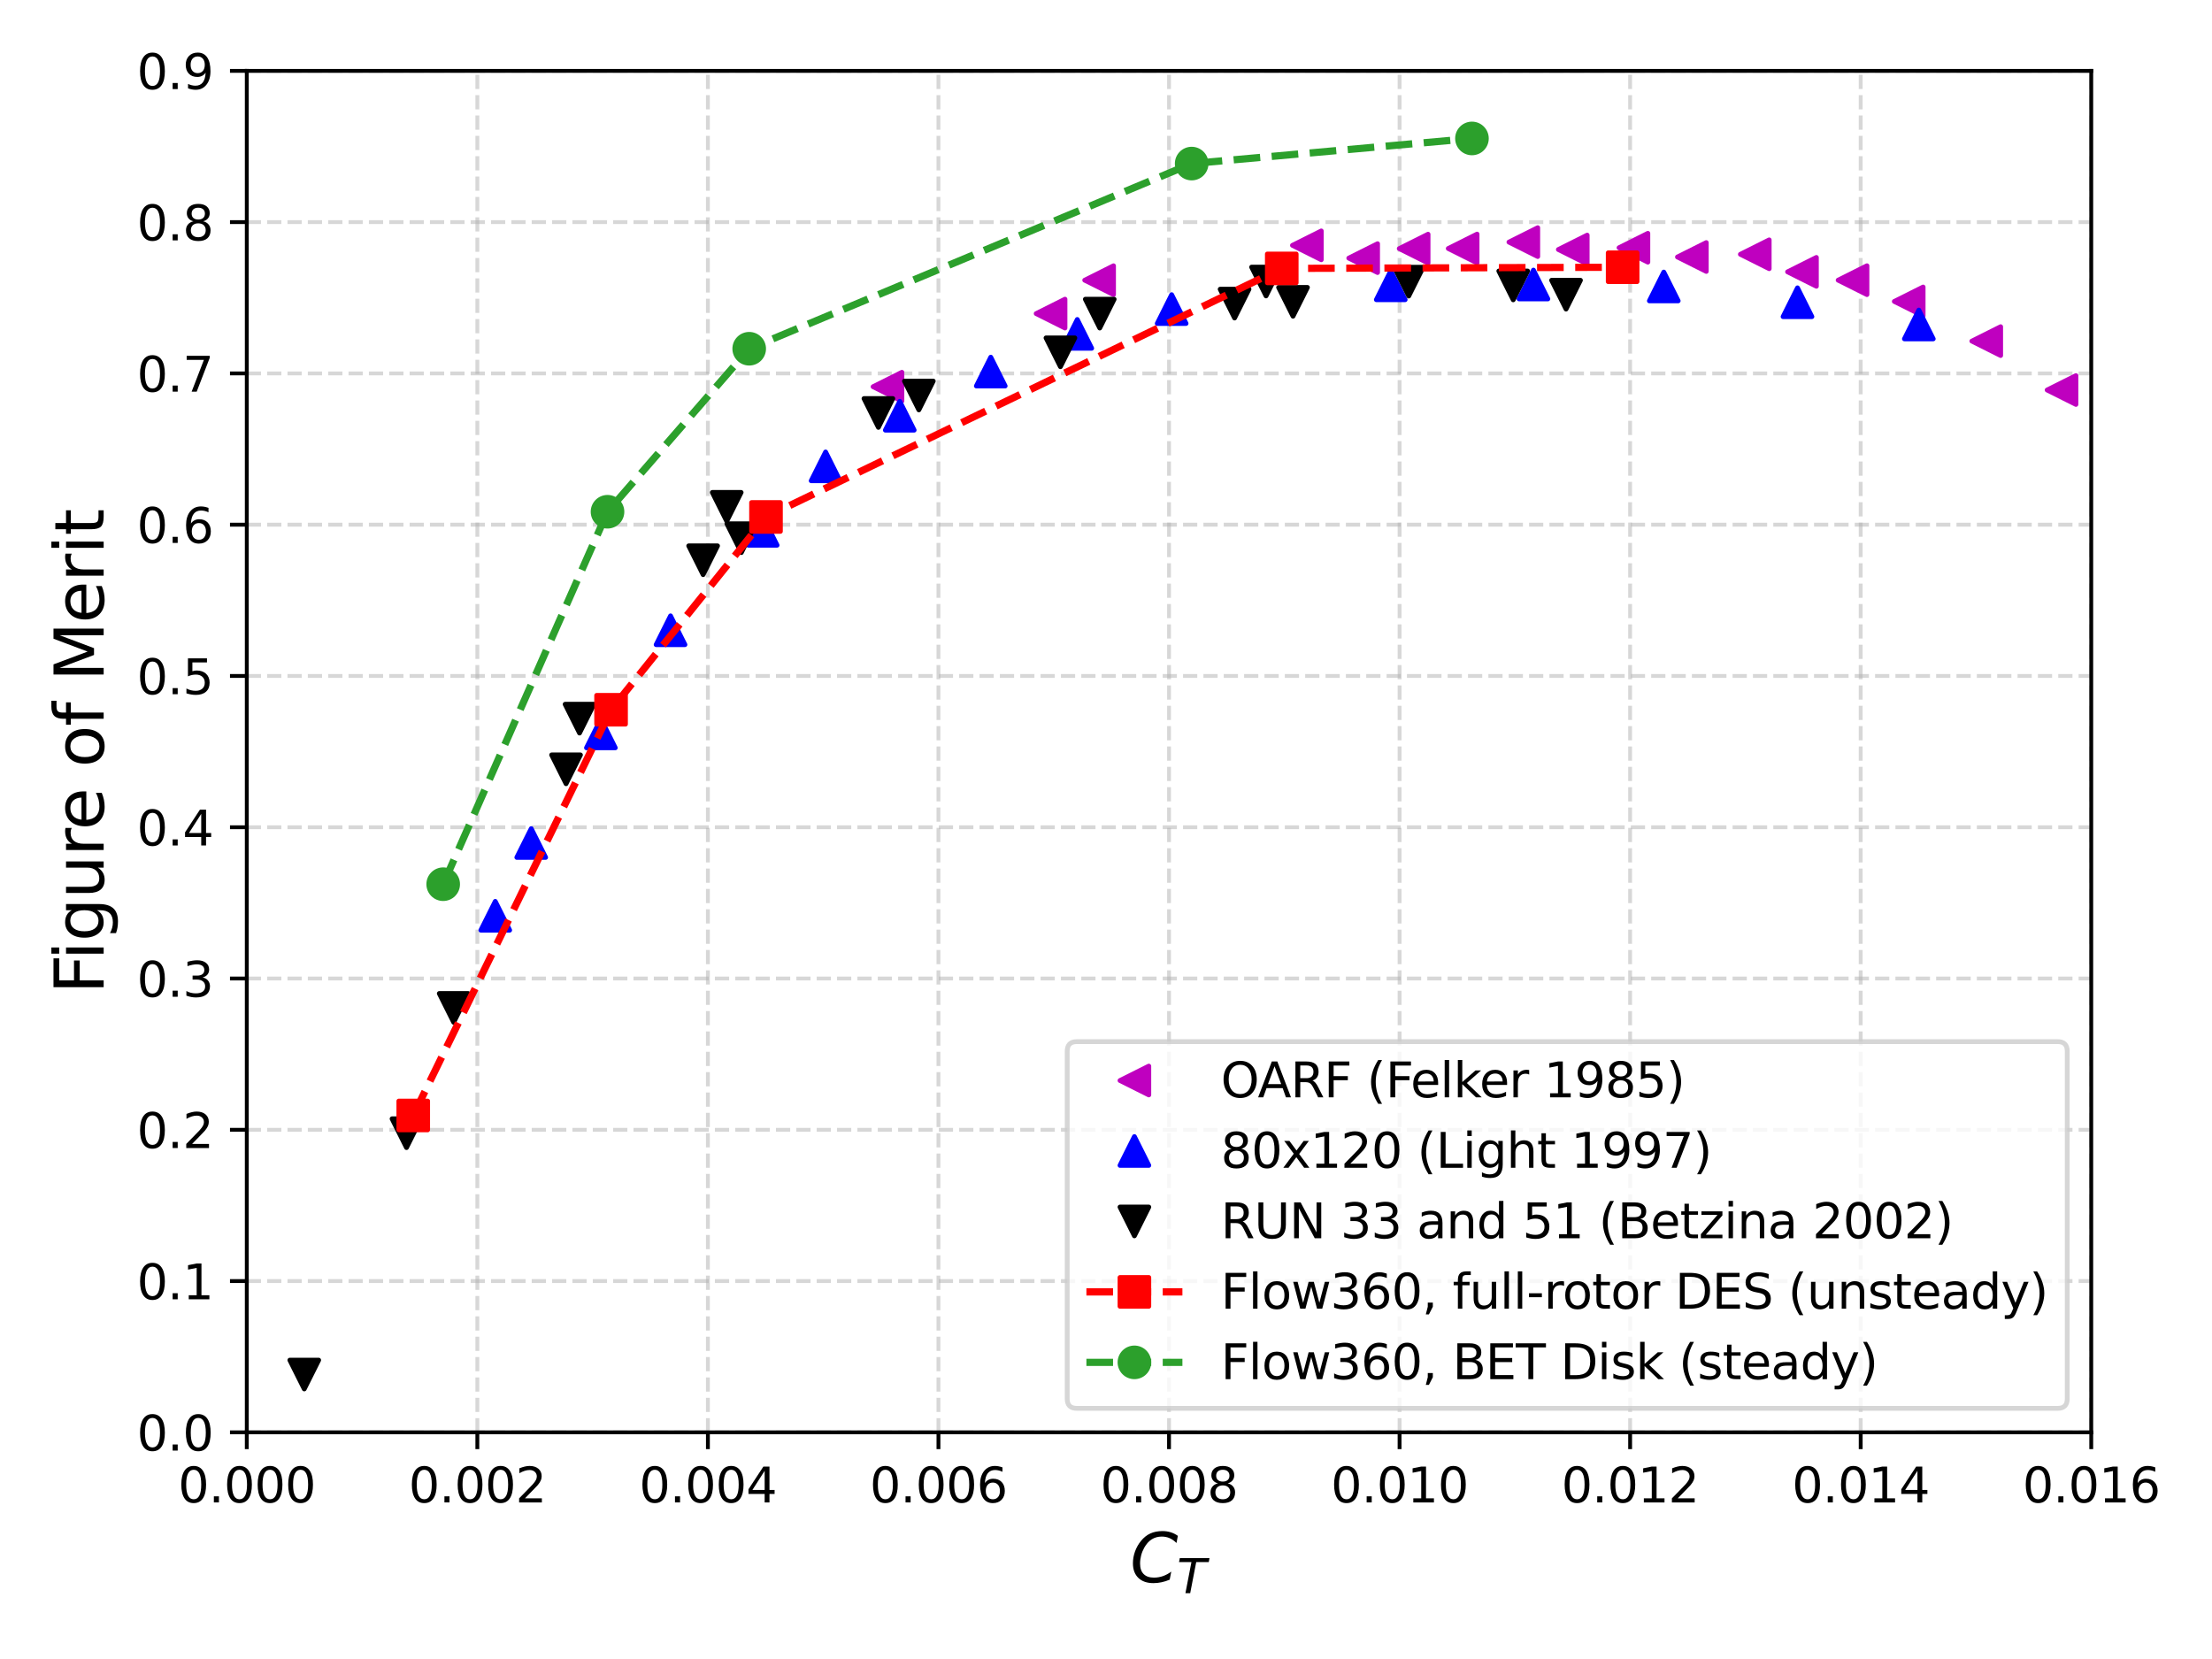 <?xml version="1.0" encoding="utf-8" standalone="no"?>
<!DOCTYPE svg PUBLIC "-//W3C//DTD SVG 1.1//EN"
  "http://www.w3.org/Graphics/SVG/1.1/DTD/svg11.dtd">
<svg height="345.6pt" version="1.1" viewBox="0 0 460.8 345.6" width="460.8pt" xmlns="http://www.w3.org/2000/svg" xmlns:xlink="http://www.w3.org/1999/xlink">
 <defs>
  <style type="text/css">*{stroke-linecap:butt;stroke-linejoin:round;}</style>
 </defs>
 <g id="figure_1">
  <g id="patch_1">
   <path d="M 0 345.6 
L 460.8 345.6 
L 460.8 0 
L 0 0 
z
" style="fill:#ffffff;"/>
  </g>
  <g id="axes_1">
   <g id="patch_2">
    <path d="M 51.41 298.384 
L 435.645 298.384 
L 435.645 14.76 
L 51.41 14.76 
z
" style="fill:#ffffff;"/>
   </g>
   <g id="matplotlib.axis_1">
    <g id="xtick_1">
     <g id="line2d_1">
      <path clip-path="url(#pc09eb962a3)" d="M 51.41 298.384 
L 51.41 14.76 
" style="fill:none;stroke:#b0b0b0;stroke-dasharray:2.96,1.28;stroke-dashoffset:0;stroke-opacity:0.5;stroke-width:0.8;"/>
     </g>
     <g id="line2d_2">
      <defs>
       <path d="M 0 0 
L 0 3.5 
" id="m3c04792ff5" style="stroke:#000000;stroke-width:0.8;"/>
      </defs>
      <g>
       <use style="stroke:#000000;stroke-width:0.8;" x="51.41" xlink:href="#m3c04792ff5" y="298.384"/>
      </g>
     </g>
     <g id="text_1">
      <!-- 0.000 -->
      <g transform="translate(37.096 312.982)scale(0.1 -0.1)">
       <defs>
        <path d="M 2034 4250 
Q 1547 4250 1301 3770 
Q 1056 3291 1056 2328 
Q 1056 1369 1301 889 
Q 1547 409 2034 409 
Q 2525 409 2770 889 
Q 3016 1369 3016 2328 
Q 3016 3291 2770 3770 
Q 2525 4250 2034 4250 
z
M 2034 4750 
Q 2819 4750 3233 4129 
Q 3647 3509 3647 2328 
Q 3647 1150 3233 529 
Q 2819 -91 2034 -91 
Q 1250 -91 836 529 
Q 422 1150 422 2328 
Q 422 3509 836 4129 
Q 1250 4750 2034 4750 
z
" id="DejaVuSans-30" transform="scale(0.016)"/>
        <path d="M 684 794 
L 1344 794 
L 1344 0 
L 684 0 
L 684 794 
z
" id="DejaVuSans-2e" transform="scale(0.016)"/>
       </defs>
       <use xlink:href="#DejaVuSans-30"/>
       <use x="63.623" xlink:href="#DejaVuSans-2e"/>
       <use x="95.41" xlink:href="#DejaVuSans-30"/>
       <use x="159.033" xlink:href="#DejaVuSans-30"/>
       <use x="222.656" xlink:href="#DejaVuSans-30"/>
      </g>
     </g>
    </g>
    <g id="xtick_2">
     <g id="line2d_3">
      <path clip-path="url(#pc09eb962a3)" d="M 99.439 298.384 
L 99.439 14.76 
" style="fill:none;stroke:#b0b0b0;stroke-dasharray:2.96,1.28;stroke-dashoffset:0;stroke-opacity:0.5;stroke-width:0.8;"/>
     </g>
     <g id="line2d_4">
      <g>
       <use style="stroke:#000000;stroke-width:0.8;" x="99.439" xlink:href="#m3c04792ff5" y="298.384"/>
      </g>
     </g>
     <g id="text_2">
      <!-- 0.002 -->
      <g transform="translate(85.125 312.982)scale(0.1 -0.1)">
       <defs>
        <path d="M 1228 531 
L 3431 531 
L 3431 0 
L 469 0 
L 469 531 
Q 828 903 1448 1529 
Q 2069 2156 2228 2338 
Q 2531 2678 2651 2914 
Q 2772 3150 2772 3378 
Q 2772 3750 2511 3984 
Q 2250 4219 1831 4219 
Q 1534 4219 1204 4116 
Q 875 4013 500 3803 
L 500 4441 
Q 881 4594 1212 4672 
Q 1544 4750 1819 4750 
Q 2544 4750 2975 4387 
Q 3406 4025 3406 3419 
Q 3406 3131 3298 2873 
Q 3191 2616 2906 2266 
Q 2828 2175 2409 1742 
Q 1991 1309 1228 531 
z
" id="DejaVuSans-32" transform="scale(0.016)"/>
       </defs>
       <use xlink:href="#DejaVuSans-30"/>
       <use x="63.623" xlink:href="#DejaVuSans-2e"/>
       <use x="95.41" xlink:href="#DejaVuSans-30"/>
       <use x="159.033" xlink:href="#DejaVuSans-30"/>
       <use x="222.656" xlink:href="#DejaVuSans-32"/>
      </g>
     </g>
    </g>
    <g id="xtick_3">
     <g id="line2d_5">
      <path clip-path="url(#pc09eb962a3)" d="M 147.469 298.384 
L 147.469 14.76 
" style="fill:none;stroke:#b0b0b0;stroke-dasharray:2.96,1.28;stroke-dashoffset:0;stroke-opacity:0.5;stroke-width:0.8;"/>
     </g>
     <g id="line2d_6">
      <g>
       <use style="stroke:#000000;stroke-width:0.8;" x="147.469" xlink:href="#m3c04792ff5" y="298.384"/>
      </g>
     </g>
     <g id="text_3">
      <!-- 0.004 -->
      <g transform="translate(133.155 312.982)scale(0.1 -0.1)">
       <defs>
        <path d="M 2419 4116 
L 825 1625 
L 2419 1625 
L 2419 4116 
z
M 2253 4666 
L 3047 4666 
L 3047 1625 
L 3713 1625 
L 3713 1100 
L 3047 1100 
L 3047 0 
L 2419 0 
L 2419 1100 
L 313 1100 
L 313 1709 
L 2253 4666 
z
" id="DejaVuSans-34" transform="scale(0.016)"/>
       </defs>
       <use xlink:href="#DejaVuSans-30"/>
       <use x="63.623" xlink:href="#DejaVuSans-2e"/>
       <use x="95.41" xlink:href="#DejaVuSans-30"/>
       <use x="159.033" xlink:href="#DejaVuSans-30"/>
       <use x="222.656" xlink:href="#DejaVuSans-34"/>
      </g>
     </g>
    </g>
    <g id="xtick_4">
     <g id="line2d_7">
      <path clip-path="url(#pc09eb962a3)" d="M 195.498 298.384 
L 195.498 14.76 
" style="fill:none;stroke:#b0b0b0;stroke-dasharray:2.96,1.28;stroke-dashoffset:0;stroke-opacity:0.5;stroke-width:0.8;"/>
     </g>
     <g id="line2d_8">
      <g>
       <use style="stroke:#000000;stroke-width:0.8;" x="195.498" xlink:href="#m3c04792ff5" y="298.384"/>
      </g>
     </g>
     <g id="text_4">
      <!-- 0.006 -->
      <g transform="translate(181.184 312.982)scale(0.1 -0.1)">
       <defs>
        <path d="M 2113 2584 
Q 1688 2584 1439 2293 
Q 1191 2003 1191 1497 
Q 1191 994 1439 701 
Q 1688 409 2113 409 
Q 2538 409 2786 701 
Q 3034 994 3034 1497 
Q 3034 2003 2786 2293 
Q 2538 2584 2113 2584 
z
M 3366 4563 
L 3366 3988 
Q 3128 4100 2886 4159 
Q 2644 4219 2406 4219 
Q 1781 4219 1451 3797 
Q 1122 3375 1075 2522 
Q 1259 2794 1537 2939 
Q 1816 3084 2150 3084 
Q 2853 3084 3261 2657 
Q 3669 2231 3669 1497 
Q 3669 778 3244 343 
Q 2819 -91 2113 -91 
Q 1303 -91 875 529 
Q 447 1150 447 2328 
Q 447 3434 972 4092 
Q 1497 4750 2381 4750 
Q 2619 4750 2861 4703 
Q 3103 4656 3366 4563 
z
" id="DejaVuSans-36" transform="scale(0.016)"/>
       </defs>
       <use xlink:href="#DejaVuSans-30"/>
       <use x="63.623" xlink:href="#DejaVuSans-2e"/>
       <use x="95.41" xlink:href="#DejaVuSans-30"/>
       <use x="159.033" xlink:href="#DejaVuSans-30"/>
       <use x="222.656" xlink:href="#DejaVuSans-36"/>
      </g>
     </g>
    </g>
    <g id="xtick_5">
     <g id="line2d_9">
      <path clip-path="url(#pc09eb962a3)" d="M 243.528 298.384 
L 243.528 14.76 
" style="fill:none;stroke:#b0b0b0;stroke-dasharray:2.96,1.28;stroke-dashoffset:0;stroke-opacity:0.5;stroke-width:0.8;"/>
     </g>
     <g id="line2d_10">
      <g>
       <use style="stroke:#000000;stroke-width:0.8;" x="243.528" xlink:href="#m3c04792ff5" y="298.384"/>
      </g>
     </g>
     <g id="text_5">
      <!-- 0.008 -->
      <g transform="translate(229.213 312.982)scale(0.1 -0.1)">
       <defs>
        <path d="M 2034 2216 
Q 1584 2216 1326 1975 
Q 1069 1734 1069 1313 
Q 1069 891 1326 650 
Q 1584 409 2034 409 
Q 2484 409 2743 651 
Q 3003 894 3003 1313 
Q 3003 1734 2745 1975 
Q 2488 2216 2034 2216 
z
M 1403 2484 
Q 997 2584 770 2862 
Q 544 3141 544 3541 
Q 544 4100 942 4425 
Q 1341 4750 2034 4750 
Q 2731 4750 3128 4425 
Q 3525 4100 3525 3541 
Q 3525 3141 3298 2862 
Q 3072 2584 2669 2484 
Q 3125 2378 3379 2068 
Q 3634 1759 3634 1313 
Q 3634 634 3220 271 
Q 2806 -91 2034 -91 
Q 1263 -91 848 271 
Q 434 634 434 1313 
Q 434 1759 690 2068 
Q 947 2378 1403 2484 
z
M 1172 3481 
Q 1172 3119 1398 2916 
Q 1625 2713 2034 2713 
Q 2441 2713 2670 2916 
Q 2900 3119 2900 3481 
Q 2900 3844 2670 4047 
Q 2441 4250 2034 4250 
Q 1625 4250 1398 4047 
Q 1172 3844 1172 3481 
z
" id="DejaVuSans-38" transform="scale(0.016)"/>
       </defs>
       <use xlink:href="#DejaVuSans-30"/>
       <use x="63.623" xlink:href="#DejaVuSans-2e"/>
       <use x="95.41" xlink:href="#DejaVuSans-30"/>
       <use x="159.033" xlink:href="#DejaVuSans-30"/>
       <use x="222.656" xlink:href="#DejaVuSans-38"/>
      </g>
     </g>
    </g>
    <g id="xtick_6">
     <g id="line2d_11">
      <path clip-path="url(#pc09eb962a3)" d="M 291.557 298.384 
L 291.557 14.76 
" style="fill:none;stroke:#b0b0b0;stroke-dasharray:2.96,1.28;stroke-dashoffset:0;stroke-opacity:0.5;stroke-width:0.8;"/>
     </g>
     <g id="line2d_12">
      <g>
       <use style="stroke:#000000;stroke-width:0.8;" x="291.557" xlink:href="#m3c04792ff5" y="298.384"/>
      </g>
     </g>
     <g id="text_6">
      <!-- 0.010 -->
      <g transform="translate(277.243 312.982)scale(0.1 -0.1)">
       <defs>
        <path d="M 794 531 
L 1825 531 
L 1825 4091 
L 703 3866 
L 703 4441 
L 1819 4666 
L 2450 4666 
L 2450 531 
L 3481 531 
L 3481 0 
L 794 0 
L 794 531 
z
" id="DejaVuSans-31" transform="scale(0.016)"/>
       </defs>
       <use xlink:href="#DejaVuSans-30"/>
       <use x="63.623" xlink:href="#DejaVuSans-2e"/>
       <use x="95.41" xlink:href="#DejaVuSans-30"/>
       <use x="159.033" xlink:href="#DejaVuSans-31"/>
       <use x="222.656" xlink:href="#DejaVuSans-30"/>
      </g>
     </g>
    </g>
    <g id="xtick_7">
     <g id="line2d_13">
      <path clip-path="url(#pc09eb962a3)" d="M 339.586 298.384 
L 339.586 14.76 
" style="fill:none;stroke:#b0b0b0;stroke-dasharray:2.96,1.28;stroke-dashoffset:0;stroke-opacity:0.5;stroke-width:0.8;"/>
     </g>
     <g id="line2d_14">
      <g>
       <use style="stroke:#000000;stroke-width:0.8;" x="339.586" xlink:href="#m3c04792ff5" y="298.384"/>
      </g>
     </g>
     <g id="text_7">
      <!-- 0.012 -->
      <g transform="translate(325.272 312.982)scale(0.1 -0.1)">
       <use xlink:href="#DejaVuSans-30"/>
       <use x="63.623" xlink:href="#DejaVuSans-2e"/>
       <use x="95.41" xlink:href="#DejaVuSans-30"/>
       <use x="159.033" xlink:href="#DejaVuSans-31"/>
       <use x="222.656" xlink:href="#DejaVuSans-32"/>
      </g>
     </g>
    </g>
    <g id="xtick_8">
     <g id="line2d_15">
      <path clip-path="url(#pc09eb962a3)" d="M 387.616 298.384 
L 387.616 14.76 
" style="fill:none;stroke:#b0b0b0;stroke-dasharray:2.96,1.28;stroke-dashoffset:0;stroke-opacity:0.5;stroke-width:0.8;"/>
     </g>
     <g id="line2d_16">
      <g>
       <use style="stroke:#000000;stroke-width:0.8;" x="387.616" xlink:href="#m3c04792ff5" y="298.384"/>
      </g>
     </g>
     <g id="text_8">
      <!-- 0.014 -->
      <g transform="translate(373.302 312.982)scale(0.1 -0.1)">
       <use xlink:href="#DejaVuSans-30"/>
       <use x="63.623" xlink:href="#DejaVuSans-2e"/>
       <use x="95.41" xlink:href="#DejaVuSans-30"/>
       <use x="159.033" xlink:href="#DejaVuSans-31"/>
       <use x="222.656" xlink:href="#DejaVuSans-34"/>
      </g>
     </g>
    </g>
    <g id="xtick_9">
     <g id="line2d_17">
      <path clip-path="url(#pc09eb962a3)" d="M 435.645 298.384 
L 435.645 14.76 
" style="fill:none;stroke:#b0b0b0;stroke-dasharray:2.96,1.28;stroke-dashoffset:0;stroke-opacity:0.5;stroke-width:0.8;"/>
     </g>
     <g id="line2d_18">
      <g>
       <use style="stroke:#000000;stroke-width:0.8;" x="435.645" xlink:href="#m3c04792ff5" y="298.384"/>
      </g>
     </g>
     <g id="text_9">
      <!-- 0.016 -->
      <g transform="translate(421.331 312.982)scale(0.1 -0.1)">
       <use xlink:href="#DejaVuSans-30"/>
       <use x="63.623" xlink:href="#DejaVuSans-2e"/>
       <use x="95.41" xlink:href="#DejaVuSans-30"/>
       <use x="159.033" xlink:href="#DejaVuSans-31"/>
       <use x="222.656" xlink:href="#DejaVuSans-36"/>
      </g>
     </g>
    </g>
    <g id="text_10">
     <!-- $C_T$ -->
     <g transform="translate(235.407 329.7)scale(0.14 -0.14)">
      <defs>
       <path d="M 4447 4306 
L 4319 3641 
Q 4019 3944 3683 4091 
Q 3347 4238 2956 4238 
Q 2422 4238 2017 3981 
Q 1613 3725 1319 3200 
Q 1131 2863 1032 2486 
Q 934 2109 934 1728 
Q 934 1091 1264 756 
Q 1594 422 2222 422 
Q 2656 422 3056 561 
Q 3456 700 3834 978 
L 3688 231 
Q 3316 72 2936 -9 
Q 2556 -91 2175 -91 
Q 1278 -91 773 396 
Q 269 884 269 1753 
Q 269 2309 461 2846 
Q 653 3384 1013 3828 
Q 1394 4300 1883 4525 
Q 2372 4750 3022 4750 
Q 3422 4750 3780 4639 
Q 4138 4528 4447 4306 
z
" id="DejaVuSans-Oblique-43" transform="scale(0.016)"/>
       <path d="M 378 4666 
L 4325 4666 
L 4225 4134 
L 2559 4134 
L 1759 0 
L 1125 0 
L 1925 4134 
L 275 4134 
L 378 4666 
z
" id="DejaVuSans-Oblique-54" transform="scale(0.016)"/>
      </defs>
      <use transform="translate(0 0.781)" xlink:href="#DejaVuSans-Oblique-43"/>
      <use transform="translate(69.824 -15.625)scale(0.7)" xlink:href="#DejaVuSans-Oblique-54"/>
     </g>
    </g>
   </g>
   <g id="matplotlib.axis_2">
    <g id="ytick_1">
     <g id="line2d_19">
      <path clip-path="url(#pc09eb962a3)" d="M 51.41 298.384 
L 435.645 298.384 
" style="fill:none;stroke:#b0b0b0;stroke-dasharray:2.96,1.28;stroke-dashoffset:0;stroke-opacity:0.5;stroke-width:0.8;"/>
     </g>
     <g id="line2d_20">
      <defs>
       <path d="M 0 0 
L -3.5 0 
" id="m5828a43ac3" style="stroke:#000000;stroke-width:0.8;"/>
      </defs>
      <g>
       <use style="stroke:#000000;stroke-width:0.8;" x="51.41" xlink:href="#m5828a43ac3" y="298.384"/>
      </g>
     </g>
     <g id="text_11">
      <!-- 0.0 -->
      <g transform="translate(28.507 302.183)scale(0.1 -0.1)">
       <use xlink:href="#DejaVuSans-30"/>
       <use x="63.623" xlink:href="#DejaVuSans-2e"/>
       <use x="95.41" xlink:href="#DejaVuSans-30"/>
      </g>
     </g>
    </g>
    <g id="ytick_2">
     <g id="line2d_21">
      <path clip-path="url(#pc09eb962a3)" d="M 51.41 266.87 
L 435.645 266.87 
" style="fill:none;stroke:#b0b0b0;stroke-dasharray:2.96,1.28;stroke-dashoffset:0;stroke-opacity:0.5;stroke-width:0.8;"/>
     </g>
     <g id="line2d_22">
      <g>
       <use style="stroke:#000000;stroke-width:0.8;" x="51.41" xlink:href="#m5828a43ac3" y="266.87"/>
      </g>
     </g>
     <g id="text_12">
      <!-- 0.1 -->
      <g transform="translate(28.507 270.669)scale(0.1 -0.1)">
       <use xlink:href="#DejaVuSans-30"/>
       <use x="63.623" xlink:href="#DejaVuSans-2e"/>
       <use x="95.41" xlink:href="#DejaVuSans-31"/>
      </g>
     </g>
    </g>
    <g id="ytick_3">
     <g id="line2d_23">
      <path clip-path="url(#pc09eb962a3)" d="M 51.41 235.356 
L 435.645 235.356 
" style="fill:none;stroke:#b0b0b0;stroke-dasharray:2.96,1.28;stroke-dashoffset:0;stroke-opacity:0.5;stroke-width:0.8;"/>
     </g>
     <g id="line2d_24">
      <g>
       <use style="stroke:#000000;stroke-width:0.8;" x="51.41" xlink:href="#m5828a43ac3" y="235.356"/>
      </g>
     </g>
     <g id="text_13">
      <!-- 0.2 -->
      <g transform="translate(28.507 239.156)scale(0.1 -0.1)">
       <use xlink:href="#DejaVuSans-30"/>
       <use x="63.623" xlink:href="#DejaVuSans-2e"/>
       <use x="95.41" xlink:href="#DejaVuSans-32"/>
      </g>
     </g>
    </g>
    <g id="ytick_4">
     <g id="line2d_25">
      <path clip-path="url(#pc09eb962a3)" d="M 51.41 203.843 
L 435.645 203.843 
" style="fill:none;stroke:#b0b0b0;stroke-dasharray:2.96,1.28;stroke-dashoffset:0;stroke-opacity:0.5;stroke-width:0.8;"/>
     </g>
     <g id="line2d_26">
      <g>
       <use style="stroke:#000000;stroke-width:0.8;" x="51.41" xlink:href="#m5828a43ac3" y="203.843"/>
      </g>
     </g>
     <g id="text_14">
      <!-- 0.3 -->
      <g transform="translate(28.507 207.642)scale(0.1 -0.1)">
       <defs>
        <path d="M 2597 2516 
Q 3050 2419 3304 2112 
Q 3559 1806 3559 1356 
Q 3559 666 3084 287 
Q 2609 -91 1734 -91 
Q 1441 -91 1130 -33 
Q 819 25 488 141 
L 488 750 
Q 750 597 1062 519 
Q 1375 441 1716 441 
Q 2309 441 2620 675 
Q 2931 909 2931 1356 
Q 2931 1769 2642 2001 
Q 2353 2234 1838 2234 
L 1294 2234 
L 1294 2753 
L 1863 2753 
Q 2328 2753 2575 2939 
Q 2822 3125 2822 3475 
Q 2822 3834 2567 4026 
Q 2313 4219 1838 4219 
Q 1578 4219 1281 4162 
Q 984 4106 628 3988 
L 628 4550 
Q 988 4650 1302 4700 
Q 1616 4750 1894 4750 
Q 2613 4750 3031 4423 
Q 3450 4097 3450 3541 
Q 3450 3153 3228 2886 
Q 3006 2619 2597 2516 
z
" id="DejaVuSans-33" transform="scale(0.016)"/>
       </defs>
       <use xlink:href="#DejaVuSans-30"/>
       <use x="63.623" xlink:href="#DejaVuSans-2e"/>
       <use x="95.41" xlink:href="#DejaVuSans-33"/>
      </g>
     </g>
    </g>
    <g id="ytick_5">
     <g id="line2d_27">
      <path clip-path="url(#pc09eb962a3)" d="M 51.41 172.329 
L 435.645 172.329 
" style="fill:none;stroke:#b0b0b0;stroke-dasharray:2.96,1.28;stroke-dashoffset:0;stroke-opacity:0.5;stroke-width:0.8;"/>
     </g>
     <g id="line2d_28">
      <g>
       <use style="stroke:#000000;stroke-width:0.8;" x="51.41" xlink:href="#m5828a43ac3" y="172.329"/>
      </g>
     </g>
     <g id="text_15">
      <!-- 0.4 -->
      <g transform="translate(28.507 176.128)scale(0.1 -0.1)">
       <use xlink:href="#DejaVuSans-30"/>
       <use x="63.623" xlink:href="#DejaVuSans-2e"/>
       <use x="95.41" xlink:href="#DejaVuSans-34"/>
      </g>
     </g>
    </g>
    <g id="ytick_6">
     <g id="line2d_29">
      <path clip-path="url(#pc09eb962a3)" d="M 51.41 140.815 
L 435.645 140.815 
" style="fill:none;stroke:#b0b0b0;stroke-dasharray:2.96,1.28;stroke-dashoffset:0;stroke-opacity:0.5;stroke-width:0.8;"/>
     </g>
     <g id="line2d_30">
      <g>
       <use style="stroke:#000000;stroke-width:0.8;" x="51.41" xlink:href="#m5828a43ac3" y="140.815"/>
      </g>
     </g>
     <g id="text_16">
      <!-- 0.5 -->
      <g transform="translate(28.507 144.614)scale(0.1 -0.1)">
       <defs>
        <path d="M 691 4666 
L 3169 4666 
L 3169 4134 
L 1269 4134 
L 1269 2991 
Q 1406 3038 1543 3061 
Q 1681 3084 1819 3084 
Q 2600 3084 3056 2656 
Q 3513 2228 3513 1497 
Q 3513 744 3044 326 
Q 2575 -91 1722 -91 
Q 1428 -91 1123 -41 
Q 819 9 494 109 
L 494 744 
Q 775 591 1075 516 
Q 1375 441 1709 441 
Q 2250 441 2565 725 
Q 2881 1009 2881 1497 
Q 2881 1984 2565 2268 
Q 2250 2553 1709 2553 
Q 1456 2553 1204 2497 
Q 953 2441 691 2322 
L 691 4666 
z
" id="DejaVuSans-35" transform="scale(0.016)"/>
       </defs>
       <use xlink:href="#DejaVuSans-30"/>
       <use x="63.623" xlink:href="#DejaVuSans-2e"/>
       <use x="95.41" xlink:href="#DejaVuSans-35"/>
      </g>
     </g>
    </g>
    <g id="ytick_7">
     <g id="line2d_31">
      <path clip-path="url(#pc09eb962a3)" d="M 51.41 109.301 
L 435.645 109.301 
" style="fill:none;stroke:#b0b0b0;stroke-dasharray:2.96,1.28;stroke-dashoffset:0;stroke-opacity:0.5;stroke-width:0.8;"/>
     </g>
     <g id="line2d_32">
      <g>
       <use style="stroke:#000000;stroke-width:0.8;" x="51.41" xlink:href="#m5828a43ac3" y="109.301"/>
      </g>
     </g>
     <g id="text_17">
      <!-- 0.6 -->
      <g transform="translate(28.507 113.101)scale(0.1 -0.1)">
       <use xlink:href="#DejaVuSans-30"/>
       <use x="63.623" xlink:href="#DejaVuSans-2e"/>
       <use x="95.41" xlink:href="#DejaVuSans-36"/>
      </g>
     </g>
    </g>
    <g id="ytick_8">
     <g id="line2d_33">
      <path clip-path="url(#pc09eb962a3)" d="M 51.41 77.788 
L 435.645 77.788 
" style="fill:none;stroke:#b0b0b0;stroke-dasharray:2.96,1.28;stroke-dashoffset:0;stroke-opacity:0.5;stroke-width:0.8;"/>
     </g>
     <g id="line2d_34">
      <g>
       <use style="stroke:#000000;stroke-width:0.8;" x="51.41" xlink:href="#m5828a43ac3" y="77.788"/>
      </g>
     </g>
     <g id="text_18">
      <!-- 0.7 -->
      <g transform="translate(28.507 81.587)scale(0.1 -0.1)">
       <defs>
        <path d="M 525 4666 
L 3525 4666 
L 3525 4397 
L 1831 0 
L 1172 0 
L 2766 4134 
L 525 4134 
L 525 4666 
z
" id="DejaVuSans-37" transform="scale(0.016)"/>
       </defs>
       <use xlink:href="#DejaVuSans-30"/>
       <use x="63.623" xlink:href="#DejaVuSans-2e"/>
       <use x="95.41" xlink:href="#DejaVuSans-37"/>
      </g>
     </g>
    </g>
    <g id="ytick_9">
     <g id="line2d_35">
      <path clip-path="url(#pc09eb962a3)" d="M 51.41 46.274 
L 435.645 46.274 
" style="fill:none;stroke:#b0b0b0;stroke-dasharray:2.96,1.28;stroke-dashoffset:0;stroke-opacity:0.5;stroke-width:0.8;"/>
     </g>
     <g id="line2d_36">
      <g>
       <use style="stroke:#000000;stroke-width:0.8;" x="51.41" xlink:href="#m5828a43ac3" y="46.274"/>
      </g>
     </g>
     <g id="text_19">
      <!-- 0.8 -->
      <g transform="translate(28.507 50.073)scale(0.1 -0.1)">
       <use xlink:href="#DejaVuSans-30"/>
       <use x="63.623" xlink:href="#DejaVuSans-2e"/>
       <use x="95.41" xlink:href="#DejaVuSans-38"/>
      </g>
     </g>
    </g>
    <g id="ytick_10">
     <g id="line2d_37">
      <path clip-path="url(#pc09eb962a3)" d="M 51.41 14.76 
L 435.645 14.76 
" style="fill:none;stroke:#b0b0b0;stroke-dasharray:2.96,1.28;stroke-dashoffset:0;stroke-opacity:0.5;stroke-width:0.8;"/>
     </g>
     <g id="line2d_38">
      <g>
       <use style="stroke:#000000;stroke-width:0.8;" x="51.41" xlink:href="#m5828a43ac3" y="14.76"/>
      </g>
     </g>
     <g id="text_20">
      <!-- 0.9 -->
      <g transform="translate(28.507 18.559)scale(0.1 -0.1)">
       <defs>
        <path d="M 703 97 
L 703 672 
Q 941 559 1184 500 
Q 1428 441 1663 441 
Q 2288 441 2617 861 
Q 2947 1281 2994 2138 
Q 2813 1869 2534 1725 
Q 2256 1581 1919 1581 
Q 1219 1581 811 2004 
Q 403 2428 403 3163 
Q 403 3881 828 4315 
Q 1253 4750 1959 4750 
Q 2769 4750 3195 4129 
Q 3622 3509 3622 2328 
Q 3622 1225 3098 567 
Q 2575 -91 1691 -91 
Q 1453 -91 1209 -44 
Q 966 3 703 97 
z
M 1959 2075 
Q 2384 2075 2632 2365 
Q 2881 2656 2881 3163 
Q 2881 3666 2632 3958 
Q 2384 4250 1959 4250 
Q 1534 4250 1286 3958 
Q 1038 3666 1038 3163 
Q 1038 2656 1286 2365 
Q 1534 2075 1959 2075 
z
" id="DejaVuSans-39" transform="scale(0.016)"/>
       </defs>
       <use xlink:href="#DejaVuSans-30"/>
       <use x="63.623" xlink:href="#DejaVuSans-2e"/>
       <use x="95.41" xlink:href="#DejaVuSans-39"/>
      </g>
     </g>
    </g>
    <g id="text_21">
     <!-- Figure of Merit -->
     <g transform="translate(21.595 207.053)rotate(-90)scale(0.14 -0.14)">
      <defs>
       <path d="M 628 4666 
L 3309 4666 
L 3309 4134 
L 1259 4134 
L 1259 2759 
L 3109 2759 
L 3109 2228 
L 1259 2228 
L 1259 0 
L 628 0 
L 628 4666 
z
" id="DejaVuSans-46" transform="scale(0.016)"/>
       <path d="M 603 3500 
L 1178 3500 
L 1178 0 
L 603 0 
L 603 3500 
z
M 603 4863 
L 1178 4863 
L 1178 4134 
L 603 4134 
L 603 4863 
z
" id="DejaVuSans-69" transform="scale(0.016)"/>
       <path d="M 2906 1791 
Q 2906 2416 2648 2759 
Q 2391 3103 1925 3103 
Q 1463 3103 1205 2759 
Q 947 2416 947 1791 
Q 947 1169 1205 825 
Q 1463 481 1925 481 
Q 2391 481 2648 825 
Q 2906 1169 2906 1791 
z
M 3481 434 
Q 3481 -459 3084 -895 
Q 2688 -1331 1869 -1331 
Q 1566 -1331 1297 -1286 
Q 1028 -1241 775 -1147 
L 775 -588 
Q 1028 -725 1275 -790 
Q 1522 -856 1778 -856 
Q 2344 -856 2625 -561 
Q 2906 -266 2906 331 
L 2906 616 
Q 2728 306 2450 153 
Q 2172 0 1784 0 
Q 1141 0 747 490 
Q 353 981 353 1791 
Q 353 2603 747 3093 
Q 1141 3584 1784 3584 
Q 2172 3584 2450 3431 
Q 2728 3278 2906 2969 
L 2906 3500 
L 3481 3500 
L 3481 434 
z
" id="DejaVuSans-67" transform="scale(0.016)"/>
       <path d="M 544 1381 
L 544 3500 
L 1119 3500 
L 1119 1403 
Q 1119 906 1312 657 
Q 1506 409 1894 409 
Q 2359 409 2629 706 
Q 2900 1003 2900 1516 
L 2900 3500 
L 3475 3500 
L 3475 0 
L 2900 0 
L 2900 538 
Q 2691 219 2414 64 
Q 2138 -91 1772 -91 
Q 1169 -91 856 284 
Q 544 659 544 1381 
z
M 1991 3584 
L 1991 3584 
z
" id="DejaVuSans-75" transform="scale(0.016)"/>
       <path d="M 2631 2963 
Q 2534 3019 2420 3045 
Q 2306 3072 2169 3072 
Q 1681 3072 1420 2755 
Q 1159 2438 1159 1844 
L 1159 0 
L 581 0 
L 581 3500 
L 1159 3500 
L 1159 2956 
Q 1341 3275 1631 3429 
Q 1922 3584 2338 3584 
Q 2397 3584 2469 3576 
Q 2541 3569 2628 3553 
L 2631 2963 
z
" id="DejaVuSans-72" transform="scale(0.016)"/>
       <path d="M 3597 1894 
L 3597 1613 
L 953 1613 
Q 991 1019 1311 708 
Q 1631 397 2203 397 
Q 2534 397 2845 478 
Q 3156 559 3463 722 
L 3463 178 
Q 3153 47 2828 -22 
Q 2503 -91 2169 -91 
Q 1331 -91 842 396 
Q 353 884 353 1716 
Q 353 2575 817 3079 
Q 1281 3584 2069 3584 
Q 2775 3584 3186 3129 
Q 3597 2675 3597 1894 
z
M 3022 2063 
Q 3016 2534 2758 2815 
Q 2500 3097 2075 3097 
Q 1594 3097 1305 2825 
Q 1016 2553 972 2059 
L 3022 2063 
z
" id="DejaVuSans-65" transform="scale(0.016)"/>
       <path id="DejaVuSans-20" transform="scale(0.016)"/>
       <path d="M 1959 3097 
Q 1497 3097 1228 2736 
Q 959 2375 959 1747 
Q 959 1119 1226 758 
Q 1494 397 1959 397 
Q 2419 397 2687 759 
Q 2956 1122 2956 1747 
Q 2956 2369 2687 2733 
Q 2419 3097 1959 3097 
z
M 1959 3584 
Q 2709 3584 3137 3096 
Q 3566 2609 3566 1747 
Q 3566 888 3137 398 
Q 2709 -91 1959 -91 
Q 1206 -91 779 398 
Q 353 888 353 1747 
Q 353 2609 779 3096 
Q 1206 3584 1959 3584 
z
" id="DejaVuSans-6f" transform="scale(0.016)"/>
       <path d="M 2375 4863 
L 2375 4384 
L 1825 4384 
Q 1516 4384 1395 4259 
Q 1275 4134 1275 3809 
L 1275 3500 
L 2222 3500 
L 2222 3053 
L 1275 3053 
L 1275 0 
L 697 0 
L 697 3053 
L 147 3053 
L 147 3500 
L 697 3500 
L 697 3744 
Q 697 4328 969 4595 
Q 1241 4863 1831 4863 
L 2375 4863 
z
" id="DejaVuSans-66" transform="scale(0.016)"/>
       <path d="M 628 4666 
L 1569 4666 
L 2759 1491 
L 3956 4666 
L 4897 4666 
L 4897 0 
L 4281 0 
L 4281 4097 
L 3078 897 
L 2444 897 
L 1241 4097 
L 1241 0 
L 628 0 
L 628 4666 
z
" id="DejaVuSans-4d" transform="scale(0.016)"/>
       <path d="M 1172 4494 
L 1172 3500 
L 2356 3500 
L 2356 3053 
L 1172 3053 
L 1172 1153 
Q 1172 725 1289 603 
Q 1406 481 1766 481 
L 2356 481 
L 2356 0 
L 1766 0 
Q 1100 0 847 248 
Q 594 497 594 1153 
L 594 3053 
L 172 3053 
L 172 3500 
L 594 3500 
L 594 4494 
L 1172 4494 
z
" id="DejaVuSans-74" transform="scale(0.016)"/>
      </defs>
      <use xlink:href="#DejaVuSans-46"/>
      <use x="50.27" xlink:href="#DejaVuSans-69"/>
      <use x="78.053" xlink:href="#DejaVuSans-67"/>
      <use x="141.529" xlink:href="#DejaVuSans-75"/>
      <use x="204.908" xlink:href="#DejaVuSans-72"/>
      <use x="243.771" xlink:href="#DejaVuSans-65"/>
      <use x="305.295" xlink:href="#DejaVuSans-20"/>
      <use x="337.082" xlink:href="#DejaVuSans-6f"/>
      <use x="398.264" xlink:href="#DejaVuSans-66"/>
      <use x="433.469" xlink:href="#DejaVuSans-20"/>
      <use x="465.256" xlink:href="#DejaVuSans-4d"/>
      <use x="551.535" xlink:href="#DejaVuSans-65"/>
      <use x="613.059" xlink:href="#DejaVuSans-72"/>
      <use x="654.172" xlink:href="#DejaVuSans-69"/>
      <use x="681.955" xlink:href="#DejaVuSans-74"/>
     </g>
    </g>
   </g>
   <g id="line2d_39">
    <defs>
     <path d="M -3 -0 
L 3 3 
L 3 -3 
z
" id="m7a650385dd" style="stroke:#bf00bf;stroke-linejoin:miter;"/>
    </defs>
    <g clip-path="url(#pc09eb962a3)">
     <use style="fill:#bf00bf;stroke:#bf00bf;stroke-linejoin:miter;" x="184.881" xlink:href="#m7a650385dd" y="80.557"/>
     <use style="fill:#bf00bf;stroke:#bf00bf;stroke-linejoin:miter;" x="218.856" xlink:href="#m7a650385dd" y="65.327"/>
     <use style="fill:#bf00bf;stroke:#bf00bf;stroke-linejoin:miter;" x="228.967" xlink:href="#m7a650385dd" y="58.369"/>
     <use style="fill:#bf00bf;stroke:#bf00bf;stroke-linejoin:miter;" x="272.244" xlink:href="#m7a650385dd" y="51.109"/>
     <use style="fill:#bf00bf;stroke:#bf00bf;stroke-linejoin:miter;" x="283.973" xlink:href="#m7a650385dd" y="53.772"/>
     <use style="fill:#bf00bf;stroke:#bf00bf;stroke-linejoin:miter;" x="294.489" xlink:href="#m7a650385dd" y="51.791"/>
     <use style="fill:#bf00bf;stroke:#bf00bf;stroke-linejoin:miter;" x="304.7" xlink:href="#m7a650385dd" y="51.769"/>
     <use style="fill:#bf00bf;stroke:#bf00bf;stroke-linejoin:miter;" x="317.339" xlink:href="#m7a650385dd" y="50.436"/>
     <use style="fill:#bf00bf;stroke:#bf00bf;stroke-linejoin:miter;" x="327.638" xlink:href="#m7a650385dd" y="51.981"/>
     <use style="fill:#bf00bf;stroke:#bf00bf;stroke-linejoin:miter;" x="340.277" xlink:href="#m7a650385dd" y="51.608"/>
     <use style="fill:#bf00bf;stroke:#bf00bf;stroke-linejoin:miter;" x="352.448" xlink:href="#m7a650385dd" y="53.538"/>
     <use style="fill:#bf00bf;stroke:#bf00bf;stroke-linejoin:miter;" x="365.556" xlink:href="#m7a650385dd" y="52.974"/>
     <use style="fill:#bf00bf;stroke:#bf00bf;stroke-linejoin:miter;" x="375.386" xlink:href="#m7a650385dd" y="56.63"/>
     <use style="fill:#bf00bf;stroke:#bf00bf;stroke-linejoin:miter;" x="385.919" xlink:href="#m7a650385dd" y="58.366"/>
     <use style="fill:#bf00bf;stroke:#bf00bf;stroke-linejoin:miter;" x="397.622" xlink:href="#m7a650385dd" y="62.792"/>
     <use style="fill:#bf00bf;stroke:#bf00bf;stroke-linejoin:miter;" x="413.772" xlink:href="#m7a650385dd" y="71.06"/>
     <use style="fill:#bf00bf;stroke:#bf00bf;stroke-linejoin:miter;" x="429.455" xlink:href="#m7a650385dd" y="81.248"/>
    </g>
   </g>
   <g id="line2d_40">
    <defs>
     <path d="M 0 -3 
L -3 3 
L 3 3 
z
" id="ma056b6f408" style="stroke:#0000ff;stroke-linejoin:miter;"/>
    </defs>
    <g clip-path="url(#pc09eb962a3)">
     <use style="fill:#0000ff;stroke:#0000ff;stroke-linejoin:miter;" x="103.173" xlink:href="#ma056b6f408" y="190.774"/>
     <use style="fill:#0000ff;stroke:#0000ff;stroke-linejoin:miter;" x="110.663" xlink:href="#ma056b6f408" y="175.614"/>
     <use style="fill:#0000ff;stroke:#0000ff;stroke-linejoin:miter;" x="125.175" xlink:href="#ma056b6f408" y="152.782"/>
     <use style="fill:#0000ff;stroke:#0000ff;stroke-linejoin:miter;" x="139.687" xlink:href="#ma056b6f408" y="131.294"/>
     <use style="fill:#0000ff;stroke:#0000ff;stroke-linejoin:miter;" x="158.88" xlink:href="#ma056b6f408" y="110.578"/>
     <use style="fill:#0000ff;stroke:#0000ff;stroke-linejoin:miter;" x="171.987" xlink:href="#ma056b6f408" y="97.152"/>
     <use style="fill:#0000ff;stroke:#0000ff;stroke-linejoin:miter;" x="187.435" xlink:href="#ma056b6f408" y="86.607"/>
     <use style="fill:#0000ff;stroke:#0000ff;stroke-linejoin:miter;" x="206.394" xlink:href="#ma056b6f408" y="77.408"/>
     <use style="fill:#0000ff;stroke:#0000ff;stroke-linejoin:miter;" x="224.417" xlink:href="#ma056b6f408" y="69.553"/>
     <use style="fill:#0000ff;stroke:#0000ff;stroke-linejoin:miter;" x="244.078" xlink:href="#ma056b6f408" y="64.387"/>
     <use style="fill:#0000ff;stroke:#0000ff;stroke-linejoin:miter;" x="289.72" xlink:href="#ma056b6f408" y="59.435"/>
     <use style="fill:#0000ff;stroke:#0000ff;stroke-linejoin:miter;" x="319.446" xlink:href="#ma056b6f408" y="59.269"/>
     <use style="fill:#0000ff;stroke:#0000ff;stroke-linejoin:miter;" x="346.597" xlink:href="#ma056b6f408" y="59.676"/>
     <use style="fill:#0000ff;stroke:#0000ff;stroke-linejoin:miter;" x="374.45" xlink:href="#ma056b6f408" y="62.964"/>
     <use style="fill:#0000ff;stroke:#0000ff;stroke-linejoin:miter;" x="399.729" xlink:href="#ma056b6f408" y="67.593"/>
    </g>
   </g>
   <g id="line2d_41">
    <defs>
     <path d="M -0 3 
L 3 -3 
L -3 -3 
z
" id="m65bc617556" style="stroke:#000000;stroke-linejoin:miter;"/>
    </defs>
    <g clip-path="url(#pc09eb962a3)">
     <use style="stroke:#000000;stroke-linejoin:miter;" x="63.383" xlink:href="#m65bc617556" y="286.34"/>
     <use style="stroke:#000000;stroke-linejoin:miter;" x="84.682" xlink:href="#m65bc617556" y="236.062"/>
     <use style="stroke:#000000;stroke-linejoin:miter;" x="94.513" xlink:href="#m65bc617556" y="209.963"/>
     <use style="stroke:#000000;stroke-linejoin:miter;" x="117.919" xlink:href="#m65bc617556" y="160.263"/>
     <use style="stroke:#000000;stroke-linejoin:miter;" x="120.728" xlink:href="#m65bc617556" y="149.707"/>
     <use style="stroke:#000000;stroke-linejoin:miter;" x="146.474" xlink:href="#m65bc617556" y="116.711"/>
     <use style="stroke:#000000;stroke-linejoin:miter;" x="154.433" xlink:href="#m65bc617556" y="112.11"/>
     <use style="stroke:#000000;stroke-linejoin:miter;" x="151.39" xlink:href="#m65bc617556" y="105.581"/>
     <use style="stroke:#000000;stroke-linejoin:miter;" x="182.988" xlink:href="#m65bc617556" y="86.027"/>
     <use style="stroke:#000000;stroke-linejoin:miter;" x="191.414" xlink:href="#m65bc617556" y="82.387"/>
     <use style="stroke:#000000;stroke-linejoin:miter;" x="220.906" xlink:href="#m65bc617556" y="73.39"/>
     <use style="stroke:#000000;stroke-linejoin:miter;" x="229.098" xlink:href="#m65bc617556" y="65.334"/>
     <use style="stroke:#000000;stroke-linejoin:miter;" x="257.185" xlink:href="#m65bc617556" y="63.246"/>
     <use style="stroke:#000000;stroke-linejoin:miter;" x="269.357" xlink:href="#m65bc617556" y="62.873"/>
     <use style="stroke:#000000;stroke-linejoin:miter;" x="263.739" xlink:href="#m65bc617556" y="58.645"/>
     <use style="stroke:#000000;stroke-linejoin:miter;" x="293.465" xlink:href="#m65bc617556" y="58.671"/>
     <use style="stroke:#000000;stroke-linejoin:miter;" x="315.233" xlink:href="#m65bc617556" y="59.457"/>
     <use style="stroke:#000000;stroke-linejoin:miter;" x="326.234" xlink:href="#m65bc617556" y="61.386"/>
    </g>
   </g>
   <g id="line2d_42">
    <path clip-path="url(#pc09eb962a3)" d="M 86.087 232.371 
L 127.296 147.857 
L 159.572 107.692 
L 267.014 55.915 
L 338.025 55.669 
" style="fill:none;stroke:#ff0000;stroke-dasharray:5.55,2.4;stroke-dashoffset:0;stroke-width:1.5;"/>
    <defs>
     <path d="M -3 3 
L 3 3 
L 3 -3 
L -3 -3 
z
" id="mc294e85729" style="stroke:#ff0000;stroke-linejoin:miter;"/>
    </defs>
    <g clip-path="url(#pc09eb962a3)">
     <use style="fill:#ff0000;stroke:#ff0000;stroke-linejoin:miter;" x="86.087" xlink:href="#mc294e85729" y="232.371"/>
     <use style="fill:#ff0000;stroke:#ff0000;stroke-linejoin:miter;" x="127.296" xlink:href="#mc294e85729" y="147.857"/>
     <use style="fill:#ff0000;stroke:#ff0000;stroke-linejoin:miter;" x="159.572" xlink:href="#mc294e85729" y="107.692"/>
     <use style="fill:#ff0000;stroke:#ff0000;stroke-linejoin:miter;" x="267.014" xlink:href="#mc294e85729" y="55.915"/>
     <use style="fill:#ff0000;stroke:#ff0000;stroke-linejoin:miter;" x="338.025" xlink:href="#mc294e85729" y="55.669"/>
    </g>
   </g>
   <g id="line2d_43">
    <path clip-path="url(#pc09eb962a3)" d="M 92.325 184.195 
L 126.557 106.606 
L 156.072 72.649 
L 248.247 34.076 
L 306.635 28.841 
" style="fill:none;stroke:#2ca02c;stroke-dasharray:5.55,2.4;stroke-dashoffset:0;stroke-width:1.5;"/>
    <defs>
     <path d="M 0 3 
C 0.796 3 1.559 2.684 2.121 2.121 
C 2.684 1.559 3 0.796 3 0 
C 3 -0.796 2.684 -1.559 2.121 -2.121 
C 1.559 -2.684 0.796 -3 0 -3 
C -0.796 -3 -1.559 -2.684 -2.121 -2.121 
C -2.684 -1.559 -3 -0.796 -3 0 
C -3 0.796 -2.684 1.559 -2.121 2.121 
C -1.559 2.684 -0.796 3 0 3 
z
" id="m70e5f3e49a" style="stroke:#2ca02c;"/>
    </defs>
    <g clip-path="url(#pc09eb962a3)">
     <use style="fill:#2ca02c;stroke:#2ca02c;" x="92.325" xlink:href="#m70e5f3e49a" y="184.195"/>
     <use style="fill:#2ca02c;stroke:#2ca02c;" x="126.557" xlink:href="#m70e5f3e49a" y="106.606"/>
     <use style="fill:#2ca02c;stroke:#2ca02c;" x="156.072" xlink:href="#m70e5f3e49a" y="72.649"/>
     <use style="fill:#2ca02c;stroke:#2ca02c;" x="248.247" xlink:href="#m70e5f3e49a" y="34.076"/>
     <use style="fill:#2ca02c;stroke:#2ca02c;" x="306.635" xlink:href="#m70e5f3e49a" y="28.841"/>
    </g>
   </g>
   <g id="patch_3">
    <path d="M 51.41 298.384 
L 51.41 14.76 
" style="fill:none;stroke:#000000;stroke-linecap:square;stroke-linejoin:miter;stroke-width:0.8;"/>
   </g>
   <g id="patch_4">
    <path d="M 435.645 298.384 
L 435.645 14.76 
" style="fill:none;stroke:#000000;stroke-linecap:square;stroke-linejoin:miter;stroke-width:0.8;"/>
   </g>
   <g id="patch_5">
    <path d="M 51.41 298.384 
L 435.645 298.384 
" style="fill:none;stroke:#000000;stroke-linecap:square;stroke-linejoin:miter;stroke-width:0.8;"/>
   </g>
   <g id="patch_6">
    <path d="M 51.41 14.76 
L 435.645 14.76 
" style="fill:none;stroke:#000000;stroke-linecap:square;stroke-linejoin:miter;stroke-width:0.8;"/>
   </g>
   <g id="legend_1">
    <g id="patch_7">
     <path d="M 224.318 293.384 
L 428.645 293.384 
Q 430.645 293.384 430.645 291.384 
L 430.645 218.993 
Q 430.645 216.993 428.645 216.993 
L 224.318 216.993 
Q 222.318 216.993 222.318 218.993 
L 222.318 291.384 
Q 222.318 293.384 224.318 293.384 
z
" style="fill:#ffffff;opacity:0.8;stroke:#cccccc;stroke-linejoin:miter;"/>
    </g>
    <g id="line2d_44"/>
    <g id="line2d_45">
     <g>
      <use style="fill:#bf00bf;stroke:#bf00bf;stroke-linejoin:miter;" x="236.318" xlink:href="#m7a650385dd" y="225.092"/>
     </g>
    </g>
    <g id="text_22">
     <!-- OARF (Felker 1985) -->
     <g transform="translate(254.318 228.592)scale(0.1 -0.1)">
      <defs>
       <path d="M 2522 4238 
Q 1834 4238 1429 3725 
Q 1025 3213 1025 2328 
Q 1025 1447 1429 934 
Q 1834 422 2522 422 
Q 3209 422 3611 934 
Q 4013 1447 4013 2328 
Q 4013 3213 3611 3725 
Q 3209 4238 2522 4238 
z
M 2522 4750 
Q 3503 4750 4090 4092 
Q 4678 3434 4678 2328 
Q 4678 1225 4090 567 
Q 3503 -91 2522 -91 
Q 1538 -91 948 565 
Q 359 1222 359 2328 
Q 359 3434 948 4092 
Q 1538 4750 2522 4750 
z
" id="DejaVuSans-4f" transform="scale(0.016)"/>
       <path d="M 2188 4044 
L 1331 1722 
L 3047 1722 
L 2188 4044 
z
M 1831 4666 
L 2547 4666 
L 4325 0 
L 3669 0 
L 3244 1197 
L 1141 1197 
L 716 0 
L 50 0 
L 1831 4666 
z
" id="DejaVuSans-41" transform="scale(0.016)"/>
       <path d="M 2841 2188 
Q 3044 2119 3236 1894 
Q 3428 1669 3622 1275 
L 4263 0 
L 3584 0 
L 2988 1197 
Q 2756 1666 2539 1819 
Q 2322 1972 1947 1972 
L 1259 1972 
L 1259 0 
L 628 0 
L 628 4666 
L 2053 4666 
Q 2853 4666 3247 4331 
Q 3641 3997 3641 3322 
Q 3641 2881 3436 2590 
Q 3231 2300 2841 2188 
z
M 1259 4147 
L 1259 2491 
L 2053 2491 
Q 2509 2491 2742 2702 
Q 2975 2913 2975 3322 
Q 2975 3731 2742 3939 
Q 2509 4147 2053 4147 
L 1259 4147 
z
" id="DejaVuSans-52" transform="scale(0.016)"/>
       <path d="M 1984 4856 
Q 1566 4138 1362 3434 
Q 1159 2731 1159 2009 
Q 1159 1288 1364 580 
Q 1569 -128 1984 -844 
L 1484 -844 
Q 1016 -109 783 600 
Q 550 1309 550 2009 
Q 550 2706 781 3412 
Q 1013 4119 1484 4856 
L 1984 4856 
z
" id="DejaVuSans-28" transform="scale(0.016)"/>
       <path d="M 603 4863 
L 1178 4863 
L 1178 0 
L 603 0 
L 603 4863 
z
" id="DejaVuSans-6c" transform="scale(0.016)"/>
       <path d="M 581 4863 
L 1159 4863 
L 1159 1991 
L 2875 3500 
L 3609 3500 
L 1753 1863 
L 3688 0 
L 2938 0 
L 1159 1709 
L 1159 0 
L 581 0 
L 581 4863 
z
" id="DejaVuSans-6b" transform="scale(0.016)"/>
       <path d="M 513 4856 
L 1013 4856 
Q 1481 4119 1714 3412 
Q 1947 2706 1947 2009 
Q 1947 1309 1714 600 
Q 1481 -109 1013 -844 
L 513 -844 
Q 928 -128 1133 580 
Q 1338 1288 1338 2009 
Q 1338 2731 1133 3434 
Q 928 4138 513 4856 
z
" id="DejaVuSans-29" transform="scale(0.016)"/>
      </defs>
      <use xlink:href="#DejaVuSans-4f"/>
      <use x="76.961" xlink:href="#DejaVuSans-41"/>
      <use x="145.369" xlink:href="#DejaVuSans-52"/>
      <use x="214.852" xlink:href="#DejaVuSans-46"/>
      <use x="272.371" xlink:href="#DejaVuSans-20"/>
      <use x="304.158" xlink:href="#DejaVuSans-28"/>
      <use x="343.172" xlink:href="#DejaVuSans-46"/>
      <use x="395.191" xlink:href="#DejaVuSans-65"/>
      <use x="456.715" xlink:href="#DejaVuSans-6c"/>
      <use x="484.498" xlink:href="#DejaVuSans-6b"/>
      <use x="538.783" xlink:href="#DejaVuSans-65"/>
      <use x="600.307" xlink:href="#DejaVuSans-72"/>
      <use x="641.42" xlink:href="#DejaVuSans-20"/>
      <use x="673.207" xlink:href="#DejaVuSans-31"/>
      <use x="736.83" xlink:href="#DejaVuSans-39"/>
      <use x="800.453" xlink:href="#DejaVuSans-38"/>
      <use x="864.076" xlink:href="#DejaVuSans-35"/>
      <use x="927.699" xlink:href="#DejaVuSans-29"/>
     </g>
    </g>
    <g id="line2d_46"/>
    <g id="line2d_47">
     <g>
      <use style="fill:#0000ff;stroke:#0000ff;stroke-linejoin:miter;" x="236.318" xlink:href="#ma056b6f408" y="239.77"/>
     </g>
    </g>
    <g id="text_23">
     <!-- 80x120 (Light 1997) -->
     <g transform="translate(254.318 243.27)scale(0.1 -0.1)">
      <defs>
       <path d="M 3513 3500 
L 2247 1797 
L 3578 0 
L 2900 0 
L 1881 1375 
L 863 0 
L 184 0 
L 1544 1831 
L 300 3500 
L 978 3500 
L 1906 2253 
L 2834 3500 
L 3513 3500 
z
" id="DejaVuSans-78" transform="scale(0.016)"/>
       <path d="M 628 4666 
L 1259 4666 
L 1259 531 
L 3531 531 
L 3531 0 
L 628 0 
L 628 4666 
z
" id="DejaVuSans-4c" transform="scale(0.016)"/>
       <path d="M 3513 2113 
L 3513 0 
L 2938 0 
L 2938 2094 
Q 2938 2591 2744 2837 
Q 2550 3084 2163 3084 
Q 1697 3084 1428 2787 
Q 1159 2491 1159 1978 
L 1159 0 
L 581 0 
L 581 4863 
L 1159 4863 
L 1159 2956 
Q 1366 3272 1645 3428 
Q 1925 3584 2291 3584 
Q 2894 3584 3203 3211 
Q 3513 2838 3513 2113 
z
" id="DejaVuSans-68" transform="scale(0.016)"/>
      </defs>
      <use xlink:href="#DejaVuSans-38"/>
      <use x="63.623" xlink:href="#DejaVuSans-30"/>
      <use x="127.246" xlink:href="#DejaVuSans-78"/>
      <use x="186.426" xlink:href="#DejaVuSans-31"/>
      <use x="250.049" xlink:href="#DejaVuSans-32"/>
      <use x="313.672" xlink:href="#DejaVuSans-30"/>
      <use x="377.295" xlink:href="#DejaVuSans-20"/>
      <use x="409.082" xlink:href="#DejaVuSans-28"/>
      <use x="448.096" xlink:href="#DejaVuSans-4c"/>
      <use x="503.809" xlink:href="#DejaVuSans-69"/>
      <use x="531.592" xlink:href="#DejaVuSans-67"/>
      <use x="595.068" xlink:href="#DejaVuSans-68"/>
      <use x="658.447" xlink:href="#DejaVuSans-74"/>
      <use x="697.656" xlink:href="#DejaVuSans-20"/>
      <use x="729.443" xlink:href="#DejaVuSans-31"/>
      <use x="793.066" xlink:href="#DejaVuSans-39"/>
      <use x="856.689" xlink:href="#DejaVuSans-39"/>
      <use x="920.312" xlink:href="#DejaVuSans-37"/>
      <use x="983.936" xlink:href="#DejaVuSans-29"/>
     </g>
    </g>
    <g id="line2d_48"/>
    <g id="line2d_49">
     <g>
      <use style="stroke:#000000;stroke-linejoin:miter;" x="236.318" xlink:href="#m65bc617556" y="254.448"/>
     </g>
    </g>
    <g id="text_24">
     <!-- RUN 33 and 51 (Betzina 2002) -->
     <g transform="translate(254.318 257.948)scale(0.1 -0.1)">
      <defs>
       <path d="M 556 4666 
L 1191 4666 
L 1191 1831 
Q 1191 1081 1462 751 
Q 1734 422 2344 422 
Q 2950 422 3222 751 
Q 3494 1081 3494 1831 
L 3494 4666 
L 4128 4666 
L 4128 1753 
Q 4128 841 3676 375 
Q 3225 -91 2344 -91 
Q 1459 -91 1007 375 
Q 556 841 556 1753 
L 556 4666 
z
" id="DejaVuSans-55" transform="scale(0.016)"/>
       <path d="M 628 4666 
L 1478 4666 
L 3547 763 
L 3547 4666 
L 4159 4666 
L 4159 0 
L 3309 0 
L 1241 3903 
L 1241 0 
L 628 0 
L 628 4666 
z
" id="DejaVuSans-4e" transform="scale(0.016)"/>
       <path d="M 2194 1759 
Q 1497 1759 1228 1600 
Q 959 1441 959 1056 
Q 959 750 1161 570 
Q 1363 391 1709 391 
Q 2188 391 2477 730 
Q 2766 1069 2766 1631 
L 2766 1759 
L 2194 1759 
z
M 3341 1997 
L 3341 0 
L 2766 0 
L 2766 531 
Q 2569 213 2275 61 
Q 1981 -91 1556 -91 
Q 1019 -91 701 211 
Q 384 513 384 1019 
Q 384 1609 779 1909 
Q 1175 2209 1959 2209 
L 2766 2209 
L 2766 2266 
Q 2766 2663 2505 2880 
Q 2244 3097 1772 3097 
Q 1472 3097 1187 3025 
Q 903 2953 641 2809 
L 641 3341 
Q 956 3463 1253 3523 
Q 1550 3584 1831 3584 
Q 2591 3584 2966 3190 
Q 3341 2797 3341 1997 
z
" id="DejaVuSans-61" transform="scale(0.016)"/>
       <path d="M 3513 2113 
L 3513 0 
L 2938 0 
L 2938 2094 
Q 2938 2591 2744 2837 
Q 2550 3084 2163 3084 
Q 1697 3084 1428 2787 
Q 1159 2491 1159 1978 
L 1159 0 
L 581 0 
L 581 3500 
L 1159 3500 
L 1159 2956 
Q 1366 3272 1645 3428 
Q 1925 3584 2291 3584 
Q 2894 3584 3203 3211 
Q 3513 2838 3513 2113 
z
" id="DejaVuSans-6e" transform="scale(0.016)"/>
       <path d="M 2906 2969 
L 2906 4863 
L 3481 4863 
L 3481 0 
L 2906 0 
L 2906 525 
Q 2725 213 2448 61 
Q 2172 -91 1784 -91 
Q 1150 -91 751 415 
Q 353 922 353 1747 
Q 353 2572 751 3078 
Q 1150 3584 1784 3584 
Q 2172 3584 2448 3432 
Q 2725 3281 2906 2969 
z
M 947 1747 
Q 947 1113 1208 752 
Q 1469 391 1925 391 
Q 2381 391 2643 752 
Q 2906 1113 2906 1747 
Q 2906 2381 2643 2742 
Q 2381 3103 1925 3103 
Q 1469 3103 1208 2742 
Q 947 2381 947 1747 
z
" id="DejaVuSans-64" transform="scale(0.016)"/>
       <path d="M 1259 2228 
L 1259 519 
L 2272 519 
Q 2781 519 3026 730 
Q 3272 941 3272 1375 
Q 3272 1813 3026 2020 
Q 2781 2228 2272 2228 
L 1259 2228 
z
M 1259 4147 
L 1259 2741 
L 2194 2741 
Q 2656 2741 2882 2914 
Q 3109 3088 3109 3444 
Q 3109 3797 2882 3972 
Q 2656 4147 2194 4147 
L 1259 4147 
z
M 628 4666 
L 2241 4666 
Q 2963 4666 3353 4366 
Q 3744 4066 3744 3513 
Q 3744 3084 3544 2831 
Q 3344 2578 2956 2516 
Q 3422 2416 3680 2098 
Q 3938 1781 3938 1306 
Q 3938 681 3513 340 
Q 3088 0 2303 0 
L 628 0 
L 628 4666 
z
" id="DejaVuSans-42" transform="scale(0.016)"/>
       <path d="M 353 3500 
L 3084 3500 
L 3084 2975 
L 922 459 
L 3084 459 
L 3084 0 
L 275 0 
L 275 525 
L 2438 3041 
L 353 3041 
L 353 3500 
z
" id="DejaVuSans-7a" transform="scale(0.016)"/>
      </defs>
      <use xlink:href="#DejaVuSans-52"/>
      <use x="69.482" xlink:href="#DejaVuSans-55"/>
      <use x="142.676" xlink:href="#DejaVuSans-4e"/>
      <use x="217.48" xlink:href="#DejaVuSans-20"/>
      <use x="249.268" xlink:href="#DejaVuSans-33"/>
      <use x="312.891" xlink:href="#DejaVuSans-33"/>
      <use x="376.514" xlink:href="#DejaVuSans-20"/>
      <use x="408.301" xlink:href="#DejaVuSans-61"/>
      <use x="469.58" xlink:href="#DejaVuSans-6e"/>
      <use x="532.959" xlink:href="#DejaVuSans-64"/>
      <use x="596.436" xlink:href="#DejaVuSans-20"/>
      <use x="628.223" xlink:href="#DejaVuSans-35"/>
      <use x="691.846" xlink:href="#DejaVuSans-31"/>
      <use x="755.469" xlink:href="#DejaVuSans-20"/>
      <use x="787.256" xlink:href="#DejaVuSans-28"/>
      <use x="826.27" xlink:href="#DejaVuSans-42"/>
      <use x="894.873" xlink:href="#DejaVuSans-65"/>
      <use x="956.396" xlink:href="#DejaVuSans-74"/>
      <use x="995.605" xlink:href="#DejaVuSans-7a"/>
      <use x="1048.096" xlink:href="#DejaVuSans-69"/>
      <use x="1075.879" xlink:href="#DejaVuSans-6e"/>
      <use x="1139.258" xlink:href="#DejaVuSans-61"/>
      <use x="1200.537" xlink:href="#DejaVuSans-20"/>
      <use x="1232.324" xlink:href="#DejaVuSans-32"/>
      <use x="1295.947" xlink:href="#DejaVuSans-30"/>
      <use x="1359.57" xlink:href="#DejaVuSans-30"/>
      <use x="1423.193" xlink:href="#DejaVuSans-32"/>
      <use x="1486.816" xlink:href="#DejaVuSans-29"/>
     </g>
    </g>
    <g id="line2d_50">
     <path d="M 226.318 269.126 
L 246.318 269.126 
" style="fill:none;stroke:#ff0000;stroke-dasharray:5.55,2.4;stroke-dashoffset:0;stroke-width:1.5;"/>
    </g>
    <g id="line2d_51">
     <g>
      <use style="fill:#ff0000;stroke:#ff0000;stroke-linejoin:miter;" x="236.318" xlink:href="#mc294e85729" y="269.126"/>
     </g>
    </g>
    <g id="text_25">
     <!-- Flow360, full-rotor DES (unsteady) -->
     <g transform="translate(254.318 272.626)scale(0.1 -0.1)">
      <defs>
       <path d="M 269 3500 
L 844 3500 
L 1563 769 
L 2278 3500 
L 2956 3500 
L 3675 769 
L 4391 3500 
L 4966 3500 
L 4050 0 
L 3372 0 
L 2619 2869 
L 1863 0 
L 1184 0 
L 269 3500 
z
" id="DejaVuSans-77" transform="scale(0.016)"/>
       <path d="M 750 794 
L 1409 794 
L 1409 256 
L 897 -744 
L 494 -744 
L 750 256 
L 750 794 
z
" id="DejaVuSans-2c" transform="scale(0.016)"/>
       <path d="M 313 2009 
L 1997 2009 
L 1997 1497 
L 313 1497 
L 313 2009 
z
" id="DejaVuSans-2d" transform="scale(0.016)"/>
       <path d="M 1259 4147 
L 1259 519 
L 2022 519 
Q 2988 519 3436 956 
Q 3884 1394 3884 2338 
Q 3884 3275 3436 3711 
Q 2988 4147 2022 4147 
L 1259 4147 
z
M 628 4666 
L 1925 4666 
Q 3281 4666 3915 4102 
Q 4550 3538 4550 2338 
Q 4550 1131 3912 565 
Q 3275 0 1925 0 
L 628 0 
L 628 4666 
z
" id="DejaVuSans-44" transform="scale(0.016)"/>
       <path d="M 628 4666 
L 3578 4666 
L 3578 4134 
L 1259 4134 
L 1259 2753 
L 3481 2753 
L 3481 2222 
L 1259 2222 
L 1259 531 
L 3634 531 
L 3634 0 
L 628 0 
L 628 4666 
z
" id="DejaVuSans-45" transform="scale(0.016)"/>
       <path d="M 3425 4513 
L 3425 3897 
Q 3066 4069 2747 4153 
Q 2428 4238 2131 4238 
Q 1616 4238 1336 4038 
Q 1056 3838 1056 3469 
Q 1056 3159 1242 3001 
Q 1428 2844 1947 2747 
L 2328 2669 
Q 3034 2534 3370 2195 
Q 3706 1856 3706 1288 
Q 3706 609 3251 259 
Q 2797 -91 1919 -91 
Q 1588 -91 1214 -16 
Q 841 59 441 206 
L 441 856 
Q 825 641 1194 531 
Q 1563 422 1919 422 
Q 2459 422 2753 634 
Q 3047 847 3047 1241 
Q 3047 1584 2836 1778 
Q 2625 1972 2144 2069 
L 1759 2144 
Q 1053 2284 737 2584 
Q 422 2884 422 3419 
Q 422 4038 858 4394 
Q 1294 4750 2059 4750 
Q 2388 4750 2728 4690 
Q 3069 4631 3425 4513 
z
" id="DejaVuSans-53" transform="scale(0.016)"/>
       <path d="M 2834 3397 
L 2834 2853 
Q 2591 2978 2328 3040 
Q 2066 3103 1784 3103 
Q 1356 3103 1142 2972 
Q 928 2841 928 2578 
Q 928 2378 1081 2264 
Q 1234 2150 1697 2047 
L 1894 2003 
Q 2506 1872 2764 1633 
Q 3022 1394 3022 966 
Q 3022 478 2636 193 
Q 2250 -91 1575 -91 
Q 1294 -91 989 -36 
Q 684 19 347 128 
L 347 722 
Q 666 556 975 473 
Q 1284 391 1588 391 
Q 1994 391 2212 530 
Q 2431 669 2431 922 
Q 2431 1156 2273 1281 
Q 2116 1406 1581 1522 
L 1381 1569 
Q 847 1681 609 1914 
Q 372 2147 372 2553 
Q 372 3047 722 3315 
Q 1072 3584 1716 3584 
Q 2034 3584 2315 3537 
Q 2597 3491 2834 3397 
z
" id="DejaVuSans-73" transform="scale(0.016)"/>
       <path d="M 2059 -325 
Q 1816 -950 1584 -1140 
Q 1353 -1331 966 -1331 
L 506 -1331 
L 506 -850 
L 844 -850 
Q 1081 -850 1212 -737 
Q 1344 -625 1503 -206 
L 1606 56 
L 191 3500 
L 800 3500 
L 1894 763 
L 2988 3500 
L 3597 3500 
L 2059 -325 
z
" id="DejaVuSans-79" transform="scale(0.016)"/>
      </defs>
      <use xlink:href="#DejaVuSans-46"/>
      <use x="57.52" xlink:href="#DejaVuSans-6c"/>
      <use x="85.303" xlink:href="#DejaVuSans-6f"/>
      <use x="146.484" xlink:href="#DejaVuSans-77"/>
      <use x="228.271" xlink:href="#DejaVuSans-33"/>
      <use x="291.895" xlink:href="#DejaVuSans-36"/>
      <use x="355.518" xlink:href="#DejaVuSans-30"/>
      <use x="419.141" xlink:href="#DejaVuSans-2c"/>
      <use x="450.928" xlink:href="#DejaVuSans-20"/>
      <use x="482.715" xlink:href="#DejaVuSans-66"/>
      <use x="517.92" xlink:href="#DejaVuSans-75"/>
      <use x="581.299" xlink:href="#DejaVuSans-6c"/>
      <use x="609.082" xlink:href="#DejaVuSans-6c"/>
      <use x="636.865" xlink:href="#DejaVuSans-2d"/>
      <use x="672.949" xlink:href="#DejaVuSans-72"/>
      <use x="711.812" xlink:href="#DejaVuSans-6f"/>
      <use x="772.994" xlink:href="#DejaVuSans-74"/>
      <use x="812.203" xlink:href="#DejaVuSans-6f"/>
      <use x="873.385" xlink:href="#DejaVuSans-72"/>
      <use x="914.498" xlink:href="#DejaVuSans-20"/>
      <use x="946.285" xlink:href="#DejaVuSans-44"/>
      <use x="1023.287" xlink:href="#DejaVuSans-45"/>
      <use x="1086.471" xlink:href="#DejaVuSans-53"/>
      <use x="1149.947" xlink:href="#DejaVuSans-20"/>
      <use x="1181.734" xlink:href="#DejaVuSans-28"/>
      <use x="1220.748" xlink:href="#DejaVuSans-75"/>
      <use x="1284.127" xlink:href="#DejaVuSans-6e"/>
      <use x="1347.506" xlink:href="#DejaVuSans-73"/>
      <use x="1399.605" xlink:href="#DejaVuSans-74"/>
      <use x="1438.814" xlink:href="#DejaVuSans-65"/>
      <use x="1500.338" xlink:href="#DejaVuSans-61"/>
      <use x="1561.617" xlink:href="#DejaVuSans-64"/>
      <use x="1625.094" xlink:href="#DejaVuSans-79"/>
      <use x="1684.273" xlink:href="#DejaVuSans-29"/>
     </g>
    </g>
    <g id="line2d_52">
     <path d="M 226.318 283.804 
L 246.318 283.804 
" style="fill:none;stroke:#2ca02c;stroke-dasharray:5.55,2.4;stroke-dashoffset:0;stroke-width:1.5;"/>
    </g>
    <g id="line2d_53">
     <g>
      <use style="fill:#2ca02c;stroke:#2ca02c;" x="236.318" xlink:href="#m70e5f3e49a" y="283.804"/>
     </g>
    </g>
    <g id="text_26">
     <!-- Flow360, BET Disk (steady) -->
     <g transform="translate(254.318 287.304)scale(0.1 -0.1)">
      <defs>
       <path d="M -19 4666 
L 3928 4666 
L 3928 4134 
L 2272 4134 
L 2272 0 
L 1638 0 
L 1638 4134 
L -19 4134 
L -19 4666 
z
" id="DejaVuSans-54" transform="scale(0.016)"/>
      </defs>
      <use xlink:href="#DejaVuSans-46"/>
      <use x="57.52" xlink:href="#DejaVuSans-6c"/>
      <use x="85.303" xlink:href="#DejaVuSans-6f"/>
      <use x="146.484" xlink:href="#DejaVuSans-77"/>
      <use x="228.271" xlink:href="#DejaVuSans-33"/>
      <use x="291.895" xlink:href="#DejaVuSans-36"/>
      <use x="355.518" xlink:href="#DejaVuSans-30"/>
      <use x="419.141" xlink:href="#DejaVuSans-2c"/>
      <use x="450.928" xlink:href="#DejaVuSans-20"/>
      <use x="482.715" xlink:href="#DejaVuSans-42"/>
      <use x="551.318" xlink:href="#DejaVuSans-45"/>
      <use x="614.502" xlink:href="#DejaVuSans-54"/>
      <use x="675.586" xlink:href="#DejaVuSans-20"/>
      <use x="707.373" xlink:href="#DejaVuSans-44"/>
      <use x="784.375" xlink:href="#DejaVuSans-69"/>
      <use x="812.158" xlink:href="#DejaVuSans-73"/>
      <use x="864.258" xlink:href="#DejaVuSans-6b"/>
      <use x="922.168" xlink:href="#DejaVuSans-20"/>
      <use x="953.955" xlink:href="#DejaVuSans-28"/>
      <use x="992.969" xlink:href="#DejaVuSans-73"/>
      <use x="1045.068" xlink:href="#DejaVuSans-74"/>
      <use x="1084.277" xlink:href="#DejaVuSans-65"/>
      <use x="1145.801" xlink:href="#DejaVuSans-61"/>
      <use x="1207.08" xlink:href="#DejaVuSans-64"/>
      <use x="1270.557" xlink:href="#DejaVuSans-79"/>
      <use x="1329.736" xlink:href="#DejaVuSans-29"/>
     </g>
    </g>
   </g>
  </g>
 </g>
 <defs>
  <clipPath id="pc09eb962a3">
   <rect height="283.624" width="384.235" x="51.41" y="14.76"/>
  </clipPath>
 </defs>
</svg>
